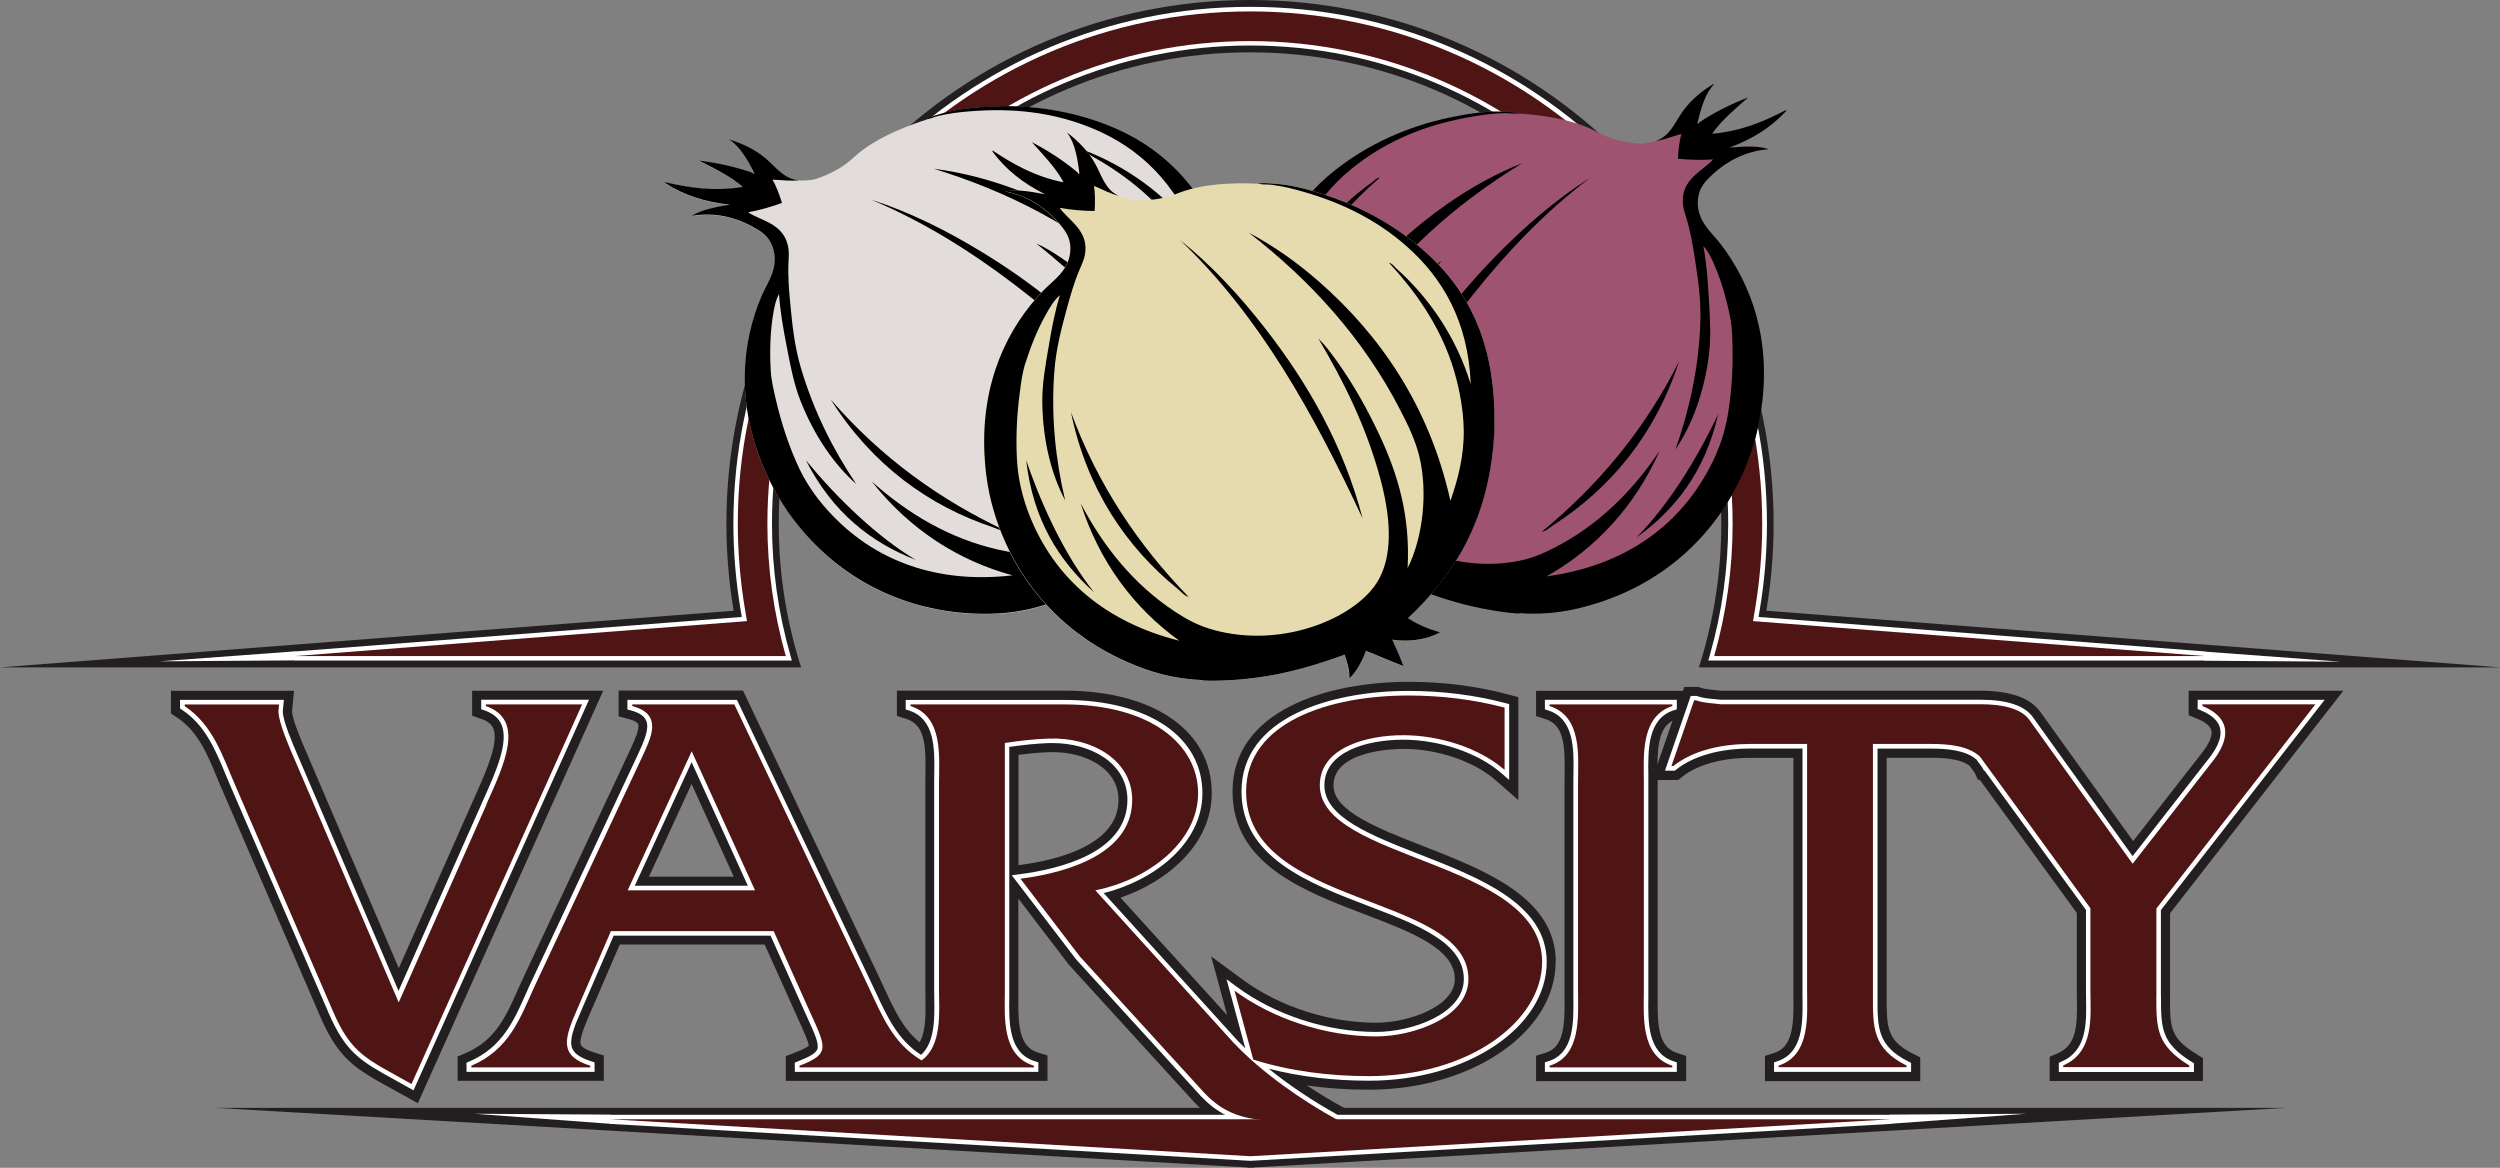 <?xml version="1.0" encoding="UTF-8"?>
<svg xmlns="http://www.w3.org/2000/svg" viewBox="0 0 289 135">
  <rect x="0" y="0" width="289" height="135" fill="#808080" stroke="none"/>
  <defs>
    <style>
      .uuid-9c7cbdca-44cc-426f-af54-fb72c9f7e3b8 {
        fill: #9e5471;
      }

      .uuid-9c7cbdca-44cc-426f-af54-fb72c9f7e3b8, .uuid-4af2e843-c9d9-4f15-89c1-503f72e223bc, .uuid-ee008812-7862-4032-a320-aba7de7cd44c, .uuid-508f0b83-f51d-46e0-8ff6-f57a7d2bb1de, .uuid-55aa90d4-6f2f-4ce1-8350-b75e22ba0829, .uuid-f6060ba5-672b-462b-b4ff-bba0182b18d2, .uuid-e6a0d8e2-862d-4009-92cb-79d56db01450 {
        stroke-width: 0px;
      }

      .uuid-f296c58a-f456-4f01-aef6-8ba7b4da5571 {
        mix-blend-mode: multiply;
      }

      .uuid-4af2e843-c9d9-4f15-89c1-503f72e223bc {
        fill: #e2dddb;
      }

      .uuid-ee008812-7862-4032-a320-aba7de7cd44c {
        fill: #231f20;
      }

      .uuid-508f0b83-f51d-46e0-8ff6-f57a7d2bb1de {
        fill: #4f1515;
      }

      .uuid-3e061c6e-8a00-43e9-8549-1762d71ac34b {
        isolation: isolate;
      }

      .uuid-55aa90d4-6f2f-4ce1-8350-b75e22ba0829 {
        fill: #fff;
      }

      .uuid-f6060ba5-672b-462b-b4ff-bba0182b18d2 {
        fill: #000;
        fill-rule: evenodd;
      }

      .uuid-e6a0d8e2-862d-4009-92cb-79d56db01450 {
        fill: #e6daaf;
      }
    </style>
  </defs>
  <g class="uuid-3e061c6e-8a00-43e9-8549-1762d71ac34b">
    <g id="uuid-4665dcd8-616b-4557-b296-e316470163f9" data-name="Layer 2">
      <g>
        <g>
          <g>
            <path class="uuid-ee008812-7862-4032-a320-aba7de7cd44c" d="M54.58,79.84v2.9l1.06.37c.96.33,1.24.77,1.37,1.07.7,1.61-.8,4.96-2,7.65l-8.91,20.09-10.45-24.41-.21-.49c-.45-1.04-1.63-3.77-1.68-4.76l.23-2.4h-14.23v2.62l.71.47c2.4,1.58,3.48,4.19,4.62,6.95.21.5.41,1,.63,1.48l11.28,26.08c2.16,5.02,4.08,6.08,8.3,8.41.46.25.96.53,1.49.82l1.51.84,21.43-47.68h-15.15Z"/>
            <path class="uuid-ee008812-7862-4032-a320-aba7de7cd44c" d="M179.85,111.21c0-7.42-8.13-10.59-15.3-13.39-5.35-2.09-10.4-4.06-10.4-7.02,0-4.11,7.23-4.23,8.06-4.23,3.98,0,8.17,1.42,10.69,3.63l2.62,2.29v-11.9l-1.17-.31c-3.62-.97-7.5-1.46-11.54-1.46-9.38,0-20.33,3.32-20.33,12.68,0,8.37,8.15,11.48,15.34,14.22,5.33,2.03,10.36,3.96,10.36,7.46,0,3.13-5.3,5.05-9.1,5.05-5.43,0-11.19-1.86-15.42-4.98l-3.65-2.69,1.85,6.8-12.33-13.59c5.58-1.91,10.55-6.29,10.55-12.08,0-7.2-6.69-11.85-17.04-11.85h-19.36v2.92l1.1.35c2.13.68,2.26,3.04,2.2,6.31,0,.34-.01.68-.01.99v24.04c0,.3,0,.63.01.96.03,1.73.07,3.79-.67,5.08-1.89-1.53-2.9-3.69-4.03-6.13-.14-.3-.28-.6-.42-.91l-15.97-33.62h-14.38v2.98l1.17.31c.69.18,1.01.42,1.08.57.24.5-.42,1.92-.85,2.86l-12.62,26.91c-.14.3-.27.61-.41.91-1.4,3.16-2.62,5.89-6.02,7.35l-.96.41v2.81h16.9v-2.92l-1.1-.35c-1.22-.39-1.49-.74-1.55-.88-.27-.61.57-2.52,1.02-3.56l3.47-8.04h16.76l3.62,8.06.35.78c.52,1.14,1.11,2.43,1.12,2.86-.11.1-.46.36-1.64.81l-1.01.39v2.86h30.25v-2.94l-1.12-.34c-2.15-.65-2.29-3.15-2.25-6.36,0-.3,0-.59,0-.87v-10.56l5.83,7.63,14.53,15.93c2.48,2.61,5.33,3.68,9.81,3.68h13.13l-5.51-2.97c-1.51-.82-3-1.72-4.43-2.67,2.29.33,4.68.49,7.15.49,11.91,0,21.6-6.63,21.6-14.78ZM79.95,90.64l4.87,10.7h-9.8l4.92-10.7ZM117.74,100.01v-12.75c1.33-.17,2.46-.27,3.56-.31.15,0,.29,0,.44,0,3.76,0,7.56,1.89,7.56,5.51,0,5.29-7.23,7-11.54,7.55h-.01Z"/>
            <path class="uuid-ee008812-7862-4032-a320-aba7de7cd44c" d="M250.86,115.1v-9.53l20.03-25.72h-17.88v2.83l.98.4c.66.27,1.48.72,1.64,1.34.16.6-.24,1.55-1.08,2.61l-7.96,10.2-10.73-14.94c-1.17-1.62-3.49-2.44-6.88-2.44h-29.98c-.26-.03-.51-.06-.77-.08-.61-.06-1.18-.11-1.64-.27l-.26-.09h-1.62l-.15.45h-16.99v2.92l1.1.35c2.13.68,2.25,3.04,2.2,6.31,0,.34-.01.68-.01.99v24.04c0,.27,0,.56,0,.87.04,3.21-.09,5.72-2.18,6.36l-1.11.34v2.94h17.35v-2.92l-1.09-.35c-2.11-.69-2.25-3.18-2.2-6.37,0-.3,0-.59,0-.86v-24.04c0-.09,0-.18,0-.27h2.37l.43-.35c1.78-1.42,4.59-2.21,7.9-2.21h4.99v26.87c0,.27,0,.56,0,.86.04,3.19-.09,5.69-2.2,6.37l-1.09.35v2.92h17.95v-2.75l-.87-.44c-3.01-1.51-3.01-3.07-3.01-6.49v-27.7h5.14c.83,0,3.32,0,4.47.95l.55.76.39.84h.22l11.21,15.39v8.92c0,.33,0,.68.01,1.04.06,3.17-.07,5.32-2.2,6.25l-.95.41v2.8h17.72v-2.65l-.75-.46c-3.06-1.9-3.06-3.02-3.06-6.76ZM193.34,83.32l-1.74,5.05c.02-2.41.31-4.28,1.74-5.05Z"/>
          </g>
          <g>
            <polygon class="uuid-ee008812-7862-4032-a320-aba7de7cd44c" points="24.9 128.07 144.23 134.96 144.23 135 144.57 134.98 144.9 135 144.9 134.96 264.23 128.07 24.9 128.07"/>
            <path class="uuid-ee008812-7862-4032-a320-aba7de7cd44c" d="M86.28,77.15h6.33c-1.68-5.24-2.59-10.82-2.59-16.62,0-30.09,24.39-54.48,54.48-54.48s54.48,24.39,54.48,54.48c0,5.8-.91,11.38-2.59,16.62h92.61l-84.81-6.55c.55-3.27.84-6.64.84-10.07C205.03,27.1,177.93,0,144.5,0s-60.53,27.1-60.53,60.53c0,3.43.29,6.79.84,10.07L0,77.15h86.28Z"/>
            <polygon class="uuid-ee008812-7862-4032-a320-aba7de7cd44c" points="264.7 128.57 264.79 128.57 264.7 128.57 264.7 128.57"/>
          </g>
          <g>
            <path class="uuid-55aa90d4-6f2f-4ce1-8350-b75e22ba0829" d="M55.63,80.9v1.09l.35.12c1.01.35,1.67.89,1.99,1.65.88,2.03-.65,5.47-2.01,8.5l-9.89,22.29-11.4-26.63-.21-.49c-.62-1.43-1.76-4.09-1.77-5.19l.13-1.34h-12.01v1l.24.16c2.67,1.76,3.86,4.64,5.01,7.42.21.5.41.99.62,1.47l11.28,26.08c2.02,4.69,3.72,5.63,7.85,7.9.46.26.96.53,1.49.83l.5.28,20.29-45.15h-12.47Z"/>
            <path class="uuid-55aa90d4-6f2f-4ce1-8350-b75e22ba0829" d="M193.48,82.12l.36-.12v-1.1h-15.25v1.1l.37.12c3.04.97,2.98,4.5,2.93,7.33,0,.34-.01.66-.01.97v24.04c0,.27,0,.55,0,.85.04,2.88.09,6.46-2.92,7.38l-.37.11v1.11h15.25v-1.1l-.36-.12c-3.02-.98-2.97-4.53-2.93-7.39,0-.3,0-.58,0-.85v-24.04c0-.27,0-.55,0-.85-.04-2.88-.09-6.47,2.93-7.45Z"/>
            <path class="uuid-55aa90d4-6f2f-4ce1-8350-b75e22ba0829" d="M249.8,115.1v-9.9l18.93-24.3h-14.68v1.07l.33.13c1.28.53,2.04,1.21,2.25,2.04.31,1.2-.52,2.58-1.27,3.52l-8.83,11.31-11.54-16.08c-.96-1.33-2.99-2-6.03-2h-30.04c-.27-.03-.54-.06-.8-.08-.67-.06-1.31-.12-1.89-.33l-.09-.03h-.69l-2.98,8.64h1.15l.14-.12c1.97-1.57,5.01-2.44,8.56-2.44h6.05v27.92c0,.27,0,.55,0,.85.04,2.86.09,6.41-2.93,7.39l-.36.12v1.1h15.84v-1.04l-.29-.15c-3.6-1.8-3.6-3.92-3.59-7.43v-28.75h6.2c1.65,0,3.99.13,5.26,1.29l.68.93.17.33h.07l11.72,16.1v9.27c0,.33,0,.67.01,1.02.05,2.79.11,5.96-2.83,7.24l-.32.14v1.06h15.62v-1.01l-.25-.15c-3.56-2.21-3.56-3.91-3.56-7.65Z"/>
            <path class="uuid-55aa90d4-6f2f-4ce1-8350-b75e22ba0829" d="M34.11,76.36h57.43l-.19-.67c-1.4-4.91-2.11-10.01-2.11-15.16,0-30.47,24.79-55.27,55.27-55.27s55.27,24.79,55.27,55.27c0,5.15-.71,10.25-2.11,15.16l-.19.67h57.43l.04-1.05-51.66-3.99.14-.85c.55-3.28.83-6.62.83-9.94,0-32.94-26.8-59.74-59.74-59.74s-59.74,26.8-59.74,59.74c0,3.32.28,6.66.83,9.94l.14.85-51.66,3.99.04,1.05Z"/>
            <path class="uuid-55aa90d4-6f2f-4ce1-8350-b75e22ba0829" d="M154.61,128.86c-2.84-1.56-5.6-3.42-7.95-5.32,3.57.92,7.46,1.39,11.59,1.39,11.33,0,20.55-6.16,20.55-13.73,0-6.7-7.77-9.73-14.63-12.41-5.69-2.22-11.07-4.32-11.07-8,0-3.9,4.91-5.28,9.11-5.28s8.68,1.53,11.38,3.89l.87.76v-8.77l-.39-.1c-3.54-.94-7.33-1.42-11.27-1.42-8.89,0-19.28,3.04-19.28,11.62,0,7.64,7.79,10.61,14.66,13.24,5.68,2.17,11.04,4.21,11.04,8.45,0,3.98-5.9,6.11-10.16,6.11-5.64,0-11.64-1.94-16.05-5.19l-1.22-.9,2.17,7.99c-.32-.31-.62-.61-.91-.91l-15.46-17.04c5.81-1.45,11.41-5.73,11.41-11.54,0-6.56-6.28-10.79-15.99-10.79h-18.31v1.1l.37.12c3.04.97,2.98,4.5,2.93,7.33,0,.34-.01.66-.01.97v24.04c0,.3,0,.61.01.94.04,2.28.09,5.09-1.53,6.53-2.66-1.71-3.88-4.34-5.18-7.12-.14-.3-.28-.6-.42-.9l-15.68-33.02h-12.66v1.12l.39.1c.94.25,1.52.63,1.76,1.14.44.94-.24,2.43-.84,3.75l-12.62,26.91c-.14.3-.27.6-.4.9-1.43,3.22-2.79,6.27-6.57,7.89l-.32.14v1.06h14.8v-1.1l-.37-.12c-1.22-.39-1.92-.85-2.19-1.45-.43-.96.18-2.5,1.02-4.41l3.75-8.67h18.14l3.89,8.68.35.77c.87,1.92,1.4,3.07,1.15,3.7-.18.44-.83.84-2.25,1.39l-.34.13v1.08h28.15v-1.11l-.37-.11c-3.08-.93-3.03-4.51-2.99-7.38,0-.3,0-.58,0-.85v-28.12c1.77-.25,3.19-.39,4.57-.44.16,0,.32,0,.48,0,4.28,0,8.61,2.25,8.61,6.56,0,6.09-7.81,8-12.46,8.6l-.91.12,7.46,9.75,14.43,15.81c.87.91,1.77,1.61,2.78,2.13h-71.09l-.03,1.05,74.02,4.27h.03s74.04-4.27,74.04-4.27l-.03-1.05h-63.97ZM86.46,102.39h-13.08l6.57-14.28,6.5,14.28Z"/>
          </g>
          <g>
            <path class="uuid-508f0b83-f51d-46e0-8ff6-f57a7d2bb1de" d="M56.23,92.97c2.02-4.53,4.56-9.76-.07-11.35v-.19h11.13l-19.72,43.88c-5.23-2.93-6.95-3.44-9.11-8.48l-11.28-26.08c-1.42-3.25-2.54-6.95-5.83-9.12v-.19h10.91l-.07.77c0,1.4,1.42,4.53,2.02,5.93l11.88,27.74,10.16-22.9Z"/>
            <path class="uuid-508f0b83-f51d-46e0-8ff6-f57a7d2bb1de" d="M142.68,120.63l-16.06-17.71c6.13-1.21,11.88-5.61,11.88-11.22s-5.45-10.27-15.46-10.27h-17.78v.19c3.81,1.21,3.29,5.87,3.29,8.8v24.04c0,2.5.39,6.39-2.01,8.12-3.32-1.96-4.57-5.17-6.11-8.43l-15.54-32.72h-11.8v.19c3.59.96,2.17,3.64,1.12,5.93l-12.47,26.59c-1.64,3.64-2.91,7.21-7.25,9.06v.19h13.74v-.19c-3.59-1.15-3.06-3-1.49-6.57l3.88-8.99h18.82l4.03,8.99c2.02,4.46,2.61,5.16-1.05,6.57v.19h27.1v-.19c-3.81-1.15-3.36-5.8-3.36-8.74v-28.57c1.72-.26,3.36-.45,5.08-.51,5-.19,9.64,2.49,9.64,7.08,0,6-6.95,8.35-12.92,9.12l6.87,8.99,14.42,15.8c2.24,2.36,4.71,3.19,8.67,3.19h6.87c-4.26-2.3-8.96-5.61-12.1-8.93ZM72.56,102.92l7.4-16.07,7.32,16.07h-14.72Z"/>
            <path class="uuid-508f0b83-f51d-46e0-8ff6-f57a7d2bb1de" d="M173.94,89.01c-2.91-2.55-7.55-4.02-11.73-4.02s-9.64,1.4-9.64,5.8c0,8.74,25.7,8.61,25.7,20.41,0,6.82-8.37,13.2-20.02,13.2-4.56,0-9.11-.57-13.37-1.91l-2.17-7.97c4.41,3.25,10.53,5.29,16.36,5.29,4.26,0,10.68-2.17,10.68-6.63,0-9.95-25.7-8.16-25.7-21.68,0-8.04,9.64-11.1,18.75-11.1,3.74,0,7.54.45,11.13,1.4v7.21Z"/>
            <path class="uuid-508f0b83-f51d-46e0-8ff6-f57a7d2bb1de" d="M182.42,90.42c0-2.93.52-7.59-3.29-8.8v-.19h14.19v.19c-3.74,1.21-3.29,5.93-3.29,8.8v24.04c0,2.87-.45,7.53,3.29,8.74v.19h-14.19v-.19c3.73-1.15,3.29-5.87,3.29-8.74v-24.04Z"/>
            <path class="uuid-508f0b83-f51d-46e0-8ff6-f57a7d2bb1de" d="M249.28,115.1v-10.08l18.38-23.6h-13.07v.19c4.18,1.72,2.47,4.78,1.2,6.38l-9.26,11.86-11.95-16.65c-.97-1.34-3.21-1.79-5.6-1.79h-30.08c-.97-.13-1.94-.13-2.84-.45h-.22l-2.62,7.59h.22c2.32-1.85,5.68-2.55,8.89-2.55h6.57v28.44c0,2.87.45,7.53-3.29,8.74v.19h14.79v-.19c-3.96-1.98-3.89-4.46-3.89-8.1v-29.08h6.72c1.99,0,4.32.21,5.65,1.46.12.17.24.34.37.51l.36.49s.03.05.04.08h.02l11.98,16.45v9.44c0,3,.52,7.14-3.14,8.74v.19h14.57v-.19c-3.81-2.36-3.81-4.27-3.81-8.1Z"/>
          </g>
          <g>
            <path class="uuid-508f0b83-f51d-46e0-8ff6-f57a7d2bb1de" d="M198.16,75.84h56.73l-52.24-4.04.24-1.42c.54-3.25.82-6.56.82-9.85,0-32.65-26.56-59.21-59.21-59.21s-59.21,26.56-59.21,59.21c0,3.29.28,6.6.82,9.85l.24,1.42-52.24,4.04h56.73c-1.41-4.96-2.13-10.1-2.13-15.3,0-30.76,25.03-55.79,55.79-55.79s55.79,25.03,55.79,55.79c0,5.2-.72,10.34-2.13,15.3Z"/>
            <path class="uuid-508f0b83-f51d-46e0-8ff6-f57a7d2bb1de" d="M70.55,129.39l74.02,4.27,74.01-4.27H70.55Z"/>
          </g>
          <polygon class="uuid-55aa90d4-6f2f-4ce1-8350-b75e22ba0829" points="254.83 76.38 270.58 76.49 254.88 75.33 254.83 76.38"/>
          <polygon class="uuid-55aa90d4-6f2f-4ce1-8350-b75e22ba0829" points="218.49 128.85 234.23 128.75 218.53 129.91 218.49 128.85"/>
          <polygon class="uuid-55aa90d4-6f2f-4ce1-8350-b75e22ba0829" points="34.22 76.34 18.48 76.45 34.18 75.29 34.22 76.34"/>
          <polygon class="uuid-55aa90d4-6f2f-4ce1-8350-b75e22ba0829" points="70.59 128.85 54.84 128.75 70.54 129.91 70.59 128.85"/>
        </g>
        <g>
          <g>
            <path class="uuid-9c7cbdca-44cc-426f-af54-fb72c9f7e3b8" d="M145.2,39.04c-.48,9.93,2.88,16.57,7.57,22.07-1.13.58-2.43.97-3.87,1.21,1.23.94,3.38,1.55,5.4,1.47-.57.93-1.12,1.88-1.62,2.89,1.53-.39,2.99-.87,4.51-1.27.28,1.22.84,2.57,1.54,3.37.1-1.1.5-1.85.85-2.66,4.32,2.16,8.99,4.02,15.02,4.71.33.02.65.05.98.08,0-.06.07-.04.12-.05,3.42.24,6.14-.31,8.62-1.07,7.31-2.23,13.16-7.09,16.59-13.92,1.2-2.38,2.1-4.98,2.6-8.1,1.36-8.38-1.07-14.93-4.63-19.58-1.06-1.38-2.89-2.74-2.61-5.26.14-1.3.89-2.05,1.73-2.83,1.63-1.51,3.84-2.68,6.44-2.87-1.43-.49-3.34-.25-4.57-.18,2.6-.95,4.84-2.32,6.6-4.25,0-.04,0-.08.01-.11-2.53,1.31-5.19,2.46-8.58,2.76,1.01-1.52,2.82-3.01,4.16-4.2-1.96.75-3.92,1.74-5.62,2.87-.05.04-.15.3-.24.1.42-1.76.91-3.44,1.92-4.5-.02,0-.04,0-.06,0-1.34.82-2.53,1.78-3.49,3.1-.94,1.29-1.51,2.96-3.17,3.47.22-.02-1.17.33-1.74.31,0,0-2.77-.04-5.11-1.38-3.21-1.72-7.89-2.04-9.17-2.1.09-.01.13-.03.06-.05-.57-.14-1.57-.16-2.19-.17-1.84-.04-3.8.29-5.63.67-5.14,1.07-9.65,3.23-13.24,6.05-4.99,3.91-8.25,9.58-9.08,18.16-.03.42-.07.85-.1,1.27Z"/>
            <g class="uuid-f296c58a-f456-4f01-aef6-8ba7b4da5571">
              <path class="uuid-f6060ba5-672b-462b-b4ff-bba0182b18d2" d="M194.11,41.75c-4.03,8.05-9.47,14.45-15.88,19.72.53-.08.91-.49,1.34-.77,6.51-4.19,11.75-10.35,14.54-18.96Z"/>
              <path class="uuid-f6060ba5-672b-462b-b4ff-bba0182b18d2" d="M198.12,9.72s-.04,0-.06,0c-1.34.82-2.53,1.78-3.49,3.1-.94,1.29-1.51,2.96-3.17,3.47.92-.1,2.01-.55,2.97-.81-.2.63-.36,1.85-.4,2.87,1.22.13,2.84.17,4.06.08-1.13,1.32-3.78,2.27-3.48,5.19.05.53.23,1.06.4,1.6.46,1.5.75,3.17,1.01,4.9.35,2.24.69,4.6.6,7.19-.19,5.28-1.29,10.17-2.88,14.64,1.88-2.74,3.32-6.52,3.87-10.91.28-2.2.11-4.42-.01-6.56-.12-2.14-.28-4.19-.63-6.03.61.65,1.01,1.54,1.38,2.43.75,1.78,1.33,3.82,1.74,5.94.21,1.09.23,2.27.25,3.5.05,2.62-.13,5.15-.53,7.57-.39,2.34-1.15,4.35-2.11,6.16-3.72,7.09-10.24,11.42-18.86,12.58,5.59-3.15,10.19-8.01,13.09-14.54-3.15,4.7-7.13,8.65-12.2,11.24-1.33.68-2.62,1.23-4.19,1.53-7.01,1.35-14.18-1.72-17.5-5.66-.92-1.1-1.55-2.27-1.85-3.86-.62-3.31.53-7.2,1.66-10.03,2.29-5.78,5.5-10.71,8.84-15.16-.85.64-1.6,1.46-2.32,2.26-2.21,2.45-4.23,5.23-6.04,8.24-2.39,3.96-4.45,8.56-4.81,14.72-1.39-3.72-1.36-9.05.08-13,.67-1.83,1.72-3.47,2.78-5.07,5.12-7.73,12.02-13.79,19.67-18.44-3.08,1.21-5.96,2.83-8.61,4.67-7.9,5.49-14.38,13.04-17.98,23.57-.58-2.52-1.01-5.3-.63-8.29.34-2.74,1.3-5.52,2.28-7.6,2.05-4.39,5.21-7.87,8.44-10.67-.37,0-.58.32-.85.51-4.19,2.99-7.79,7.11-10.08,12.4,1.11-7.32,4.67-11.92,9.19-15.08,3.54-2.48,7.61-4.07,12.46-4.89,1.22-.21,2.39-.38,3.8-.4.44,0,.93.1,1.39.05.09-.01.14-.03.06-.05-.57-.14-1.57-.16-2.19-.17-1.84-.04-3.8.29-5.63.67-5.14,1.07-9.65,3.23-13.24,6.05-4.99,3.91-8.25,9.58-9.08,18.16-.03.42-.07.85-.1,1.27-.48,9.93,2.88,16.57,7.57,22.07-1.13.58-2.43.97-3.87,1.21,1.23.94,3.38,1.55,5.4,1.47-.57.93-1.12,1.88-1.62,2.89,1.53-.39,2.99-.87,4.51-1.27.28,1.22.84,2.57,1.54,3.37.1-1.1.5-1.85.85-2.66,4.32,2.16,8.99,4.02,15.02,4.71.33.02.65.05.98.08,0-.06.07-.04.12-.05,3.42.24,6.14-.31,8.62-1.07,7.31-2.23,13.16-7.09,16.59-13.92,1.2-2.38,2.1-4.98,2.6-8.1,1.36-8.38-1.07-14.93-4.63-19.58-1.06-1.38-2.89-2.74-2.61-5.26.14-1.3.89-2.05,1.73-2.83,1.63-1.51,3.84-2.68,6.44-2.87-1.43-.49-3.34-.25-4.57-.18,2.6-.95,4.84-2.32,6.6-4.25,0-.04,0-.08.01-.11-2.53,1.31-5.19,2.46-8.58,2.76,1.01-1.52,2.82-3.01,4.16-4.2-1.96.75-3.92,1.74-5.62,2.87-.05.04-.15.3-.24.1.42-1.76.9-3.44,1.92-4.5Z"/>
              <path class="uuid-f6060ba5-672b-462b-b4ff-bba0182b18d2" d="M183.8,20.56c-3.98,2.52-7.58,5.65-10.93,9.08-5.48,5.62-10.44,12.29-13.63,20.6,6.92-11.37,14.45-22.02,24.55-29.67Z"/>
              <path class="uuid-f6060ba5-672b-462b-b4ff-bba0182b18d2" d="M198.63,47.85c-2.52,5.33-5.81,10.6-9.48,14.3,4.49-3.21,7.96-7.62,9.48-14.3Z"/>
            </g>
          </g>
          <g>
            <path class="uuid-4af2e843-c9d9-4f15-89c1-503f72e223bc" d="M142.36,30.28c-2.92-8.12-7.49-12.8-13.28-15.36-4.18-1.85-9.09-2.83-14.33-2.59-1.86.08-3.85.25-5.62.75-.6.17-1.57.43-2.08.71-.07.04-.01.05.07.04-1.22.37-5.67,1.84-8.36,4.3-1.93,1.88-4.61,2.6-4.61,2.6-.55.16-1.98.16-1.76.12-1.74-.08-2.7-1.56-3.93-2.58-1.26-1.04-2.65-1.67-4.15-2.14-.02,0-.04.01-.06.02,1.25.78,2.13,2.28,2.97,3.88-.04.22-.2-.01-.26-.04-1.93-.68-4.08-1.15-6.16-1.39,1.6.82,3.72,1.82,5.07,3.05-3.36.55-6.22.09-8.99-.56.01.04.02.07.04.11,2.18,1.44,4.69,2.21,7.45,2.49-1.22.24-3.12.48-4.39,1.31,2.56-.46,5,.13,6.95,1.19,1,.55,1.91,1.09,2.37,2.31.89,2.37-.55,4.14-1.23,5.74-2.3,5.38-3.04,12.34.35,20.12,1.26,2.9,2.78,5.19,4.52,7.21,5.01,5.77,11.88,9.03,19.51,9.39,2.59.12,5.37-.01,8.62-1.09.05,0,.11-.04.13.02.31-.11.62-.21.93-.32,5.67-2.16,9.74-5.12,13.39-8.28.54.7,1.11,1.33,1.48,2.37.48-.95.69-2.39.66-3.65,1.57.02,3.1.12,4.69.12-.73-.86-1.5-1.64-2.28-2.4,1.98-.42,3.91-1.54,4.87-2.75-1.45.13-2.8.07-4.05-.22,3.18-6.49,4.8-13.76,1.89-23.26-.14-.4-.27-.8-.41-1.21Z"/>
            <g class="uuid-f296c58a-f456-4f01-aef6-8ba7b4da5571">
              <path class="uuid-f6060ba5-672b-462b-b4ff-bba0182b18d2" d="M96.03,46.18c5.89,6.81,12.75,11.67,20.26,15.19-.53.06-1-.25-1.49-.41-7.34-2.45-13.94-7.13-18.77-14.78Z"/>
              <path class="uuid-f6060ba5-672b-462b-b4ff-bba0182b18d2" d="M84.24,16.13s.04-.01.06-.02c1.5.47,2.89,1.1,4.15,2.14,1.23,1.02,2.2,2.49,3.93,2.58-.92.14-2.08-.03-3.08-.06.35.56.8,1.71,1.1,2.69-1.16.43-2.71.87-3.91,1.08,1.43,1,4.22,1.26,4.65,4.17.08.52.04,1.09.01,1.65-.08,1.57.06,3.25.23,5,.22,2.26.46,4.62,1.19,7.12,1.49,5.07,3.76,9.54,6.41,13.47-2.5-2.2-4.82-5.5-6.44-9.61-.81-2.06-1.2-4.26-1.61-6.36-.41-2.1-.76-4.13-.87-6-.43.78-.59,1.74-.74,2.69-.28,1.91-.35,4.03-.22,6.19.06,1.11.34,2.26.62,3.46.6,2.55,1.39,4.96,2.38,7.2.95,2.17,2.19,3.93,3.56,5.45,5.35,5.95,12.74,8.54,21.39,7.54-6.19-1.68-11.85-5.24-16.28-10.86,4.22,3.78,9.05,6.62,14.6,7.88,1.46.33,2.85.55,4.43.45,7.13-.42,13.32-5.17,15.56-9.81.62-1.29.94-2.58.84-4.2-.22-3.36-2.3-6.85-4.08-9.31-3.64-5.04-7.98-9.03-12.32-12.51.98.41,1.92,1.02,2.81,1.61,2.75,1.83,5.39,4.03,7.89,6.49,3.3,3.25,6.43,7.19,8.29,13.08.43-3.95-.91-9.1-3.29-12.58-1.1-1.61-2.52-2.94-3.94-4.23-6.87-6.22-15.05-10.39-23.61-13.01,3.28.41,6.47,1.27,9.5,2.4,9.01,3.37,17.16,9.08,23.24,18.4-.06-2.58-.33-5.38-1.44-8.19-1.01-2.58-2.62-5.02-4.08-6.81-3.07-3.75-6.99-6.34-10.81-8.25.36-.08.65.17.95.29,4.8,1.86,9.3,4.97,12.83,9.52-2.88-6.81-7.47-10.4-12.63-12.34-4.05-1.53-8.38-2.06-13.28-1.67-1.24.1-2.41.22-3.79.55-.43.1-.88.33-1.33.39-.09.01-.14,0-.07-.04.51-.28,1.48-.54,2.08-.71,1.77-.49,3.76-.66,5.62-.75,5.24-.23,10.15.75,14.33,2.59,5.8,2.56,10.36,7.24,13.28,15.36.14.4.27.8.41,1.21,2.92,9.5,1.3,16.77-1.89,23.26,1.24.28,2.6.34,4.05.22-.96,1.21-2.9,2.34-4.87,2.75.78.76,1.55,1.55,2.28,2.4-1.58,0-3.11-.1-4.69-.12.03,1.25-.18,2.7-.66,3.65-.37-1.04-.94-1.67-1.48-2.37-3.65,3.16-7.72,6.11-13.39,8.28-.31.11-.62.21-.93.32-.02-.05-.08-.02-.13-.02-3.25,1.08-6.02,1.21-8.62,1.09-7.64-.36-14.5-3.63-19.51-9.39-1.75-2.01-3.26-4.31-4.52-7.21-3.38-7.78-2.65-14.74-.35-20.12.68-1.6,2.12-3.36,1.23-5.74-.46-1.23-1.37-1.77-2.37-2.31-1.95-1.06-4.39-1.65-6.95-1.19,1.27-.82,3.17-1.07,4.39-1.31-2.75-.28-5.26-1.05-7.45-2.49-.01-.04-.03-.07-.04-.11,2.77.65,5.63,1.1,8.99.56-1.35-1.22-3.47-2.23-5.07-3.05,2.08.24,4.23.72,6.16,1.39.06.02.21.25.26.04-.84-1.6-1.72-3.11-2.97-3.88Z"/>
              <path class="uuid-f6060ba5-672b-462b-b4ff-bba0182b18d2" d="M100.8,23.11c4.48,1.45,8.74,3.6,12.83,6.1,6.69,4.09,13.15,9.33,18.29,16.6-9.51-9.31-19.44-17.77-31.12-22.69Z"/>
              <path class="uuid-f6060ba5-672b-462b-b4ff-bba0182b18d2" d="M93.16,53.21c3.76,4.55,8.24,8.84,12.71,11.52-5.14-2.01-9.59-5.42-12.71-11.52Z"/>
            </g>
          </g>
          <g>
            <path class="uuid-e6a0d8e2-862d-4009-92cb-79d56db01450" d="M172.75,49.08c.13-8.63-2.5-14.62-7.02-19.06-3.26-3.2-7.51-5.85-12.5-7.48-1.77-.58-3.69-1.12-5.52-1.28-.63-.06-1.62-.15-2.2-.07-.08,0-.03.04.05.06-1.27-.08-5.96-.28-9.34,1.07-2.47,1.07-5.23.81-5.23.81-.56-.05-1.91-.55-1.69-.5-1.6-.69-1.98-2.41-2.77-3.8-.81-1.42-1.89-2.5-3.13-3.46-.02,0-.04,0-.06,0,.89,1.16,1.19,2.88,1.41,4.68-.12.19-.18-.08-.23-.12-1.57-1.31-3.41-2.51-5.27-3.48,1.2,1.33,2.84,3.02,3.67,4.64-3.34-.67-5.85-2.11-8.22-3.69,0,.04,0,.08,0,.12,1.54,2.11,3.62,3.72,6.09,4.95-1.22-.2-3.09-.65-4.57-.32,2.56.47,4.63,1.88,6.08,3.56.75.86,1.41,1.69,1.41,3,0,2.53-1.97,3.68-3.17,4.93-4.05,4.23-7.19,10.47-6.76,18.95.16,3.16.77,5.84,1.69,8.34,2.65,7.16,7.93,12.64,14.95,15.67,2.38,1.03,5.03,1.88,8.45,2.02.04.01.11,0,.11.06.33.01.66.02.98.03,6.07-.02,10.92-1.35,15.45-3.02.25.85.57,1.64.55,2.74.78-.72,1.49-2,1.9-3.18,1.46.57,2.86,1.21,4.34,1.76-.38-1.06-.83-2.07-1.29-3.05,2,.31,4.21-.06,5.53-.86-1.4-.39-2.65-.92-3.71-1.63,5.27-4.96,9.34-11.18,9.96-21.1.01-.42.03-.85.04-1.27Z"/>
            <g class="uuid-f296c58a-f456-4f01-aef6-8ba7b4da5571">
              <path class="uuid-f6060ba5-672b-462b-b4ff-bba0182b18d2" d="M123.8,47.64c3.11,8.45,7.82,15.41,13.6,21.36-.52-.14-.85-.59-1.24-.91-6.01-4.88-10.53-11.58-12.36-20.45Z"/>
              <path class="uuid-f6060ba5-672b-462b-b4ff-bba0182b18d2" d="M123.36,15.37s.04,0,.06,0c1.24.97,2.32,2.05,3.13,3.46.79,1.38,1.18,3.11,2.77,3.8-.91-.2-1.94-.77-2.86-1.14.13.64.15,1.88.08,2.9-1.23,0-2.84-.14-4.04-.36.98,1.44,3.51,2.67,2.89,5.54-.11.52-.35,1.03-.57,1.55-.63,1.44-1.09,3.07-1.55,4.76-.59,2.19-1.2,4.49-1.39,7.08-.4,5.26.16,10.26,1.25,14.87-1.57-2.94-2.58-6.85-2.64-11.27-.03-2.22.38-4.41.74-6.52.35-2.12.74-4.14,1.3-5.92-.68.58-1.17,1.42-1.64,2.26-.94,1.68-1.74,3.65-2.39,5.71-.33,1.06-.48,2.23-.63,3.45-.34,2.6-.44,5.13-.31,7.58.13,2.36.67,4.45,1.41,6.36,2.91,7.46,8.92,12.48,17.36,14.59-5.21-3.75-9.24-9.08-11.41-15.9,2.62,5.02,6.14,9.39,10.88,12.52,1.25.82,2.47,1.51,3.99,1.98,6.82,2.12,14.29-.14,18.02-3.69,1.04-.99,1.79-2.08,2.26-3.63.98-3.22.27-7.22-.54-10.15-1.63-6-4.28-11.26-7.12-16.05.77.73,1.43,1.63,2.06,2.5,1.93,2.68,3.62,5.67,5.1,8.86,1.94,4.2,3.48,9,3.15,15.16,1.8-3.55,2.35-8.84,1.35-12.93-.46-1.89-1.32-3.64-2.2-5.34-4.23-8.25-10.42-15.03-17.51-20.5,2.93,1.55,5.61,3.47,8.04,5.59,7.24,6.33,12.85,14.55,15.27,25.41.85-2.44,1.58-5.15,1.54-8.17-.04-2.77-.68-5.63-1.42-7.81-1.56-4.59-4.31-8.4-7.21-11.53.36.05.55.39.79.6,3.84,3.43,6.95,7.93,8.65,13.43-.3-7.39-3.33-12.36-7.47-16-3.25-2.85-7.12-4.88-11.84-6.24-1.19-.34-2.34-.65-3.74-.82-.44-.05-.94,0-1.39-.1-.09-.02-.13-.05-.06-.06.58-.08,1.57.02,2.2.07,1.83.16,3.75.7,5.52,1.28,4.99,1.63,9.23,4.27,12.5,7.48,4.52,4.44,7.15,10.43,7.02,19.06-.01.42-.03.85-.04,1.27-.62,9.92-4.69,16.15-9.96,21.1,1.06.7,2.31,1.24,3.71,1.63-1.32.8-3.54,1.17-5.53.86.46.99.91,1.99,1.29,3.05-1.48-.56-2.88-1.19-4.34-1.76-.41,1.18-1.12,2.46-1.9,3.18.02-1.1-.29-1.89-.55-2.74-4.53,1.67-9.38,3-15.45,3.02-.33-.01-.66-.02-.98-.03,0-.06-.07-.05-.11-.06-3.42-.14-6.07-.99-8.45-2.02-7.02-3.03-12.29-8.51-14.95-15.67-.93-2.5-1.54-5.18-1.69-8.34-.43-8.47,2.71-14.72,6.76-18.95,1.2-1.26,3.17-2.4,3.17-4.93,0-1.31-.66-2.14-1.41-3-1.45-1.68-3.52-3.09-6.08-3.56,1.48-.33,3.34.12,4.57.32-2.48-1.23-4.56-2.84-6.09-4.95,0-.04,0-.08,0-.12,2.37,1.58,4.88,3.02,8.22,3.69-.83-1.62-2.47-3.31-3.67-4.64,1.86.96,3.71,2.16,5.27,3.48.05.04.11.31.23.12-.22-1.8-.52-3.52-1.41-4.68Z"/>
              <path class="uuid-f6060ba5-672b-462b-b4ff-bba0182b18d2" d="M136.39,27.73c3.68,2.94,6.91,6.45,9.86,10.23,4.82,6.19,9.02,13.37,11.27,21.98-5.62-12.06-11.93-23.48-21.12-32.2Z"/>
              <path class="uuid-f6060ba5-672b-462b-b4ff-bba0182b18d2" d="M118.63,53.21c1.91,5.58,4.6,11.18,7.84,15.26-4.1-3.69-7.07-8.45-7.84-15.26Z"/>
            </g>
          </g>
        </g>
      </g>
    </g>
  </g>
</svg>